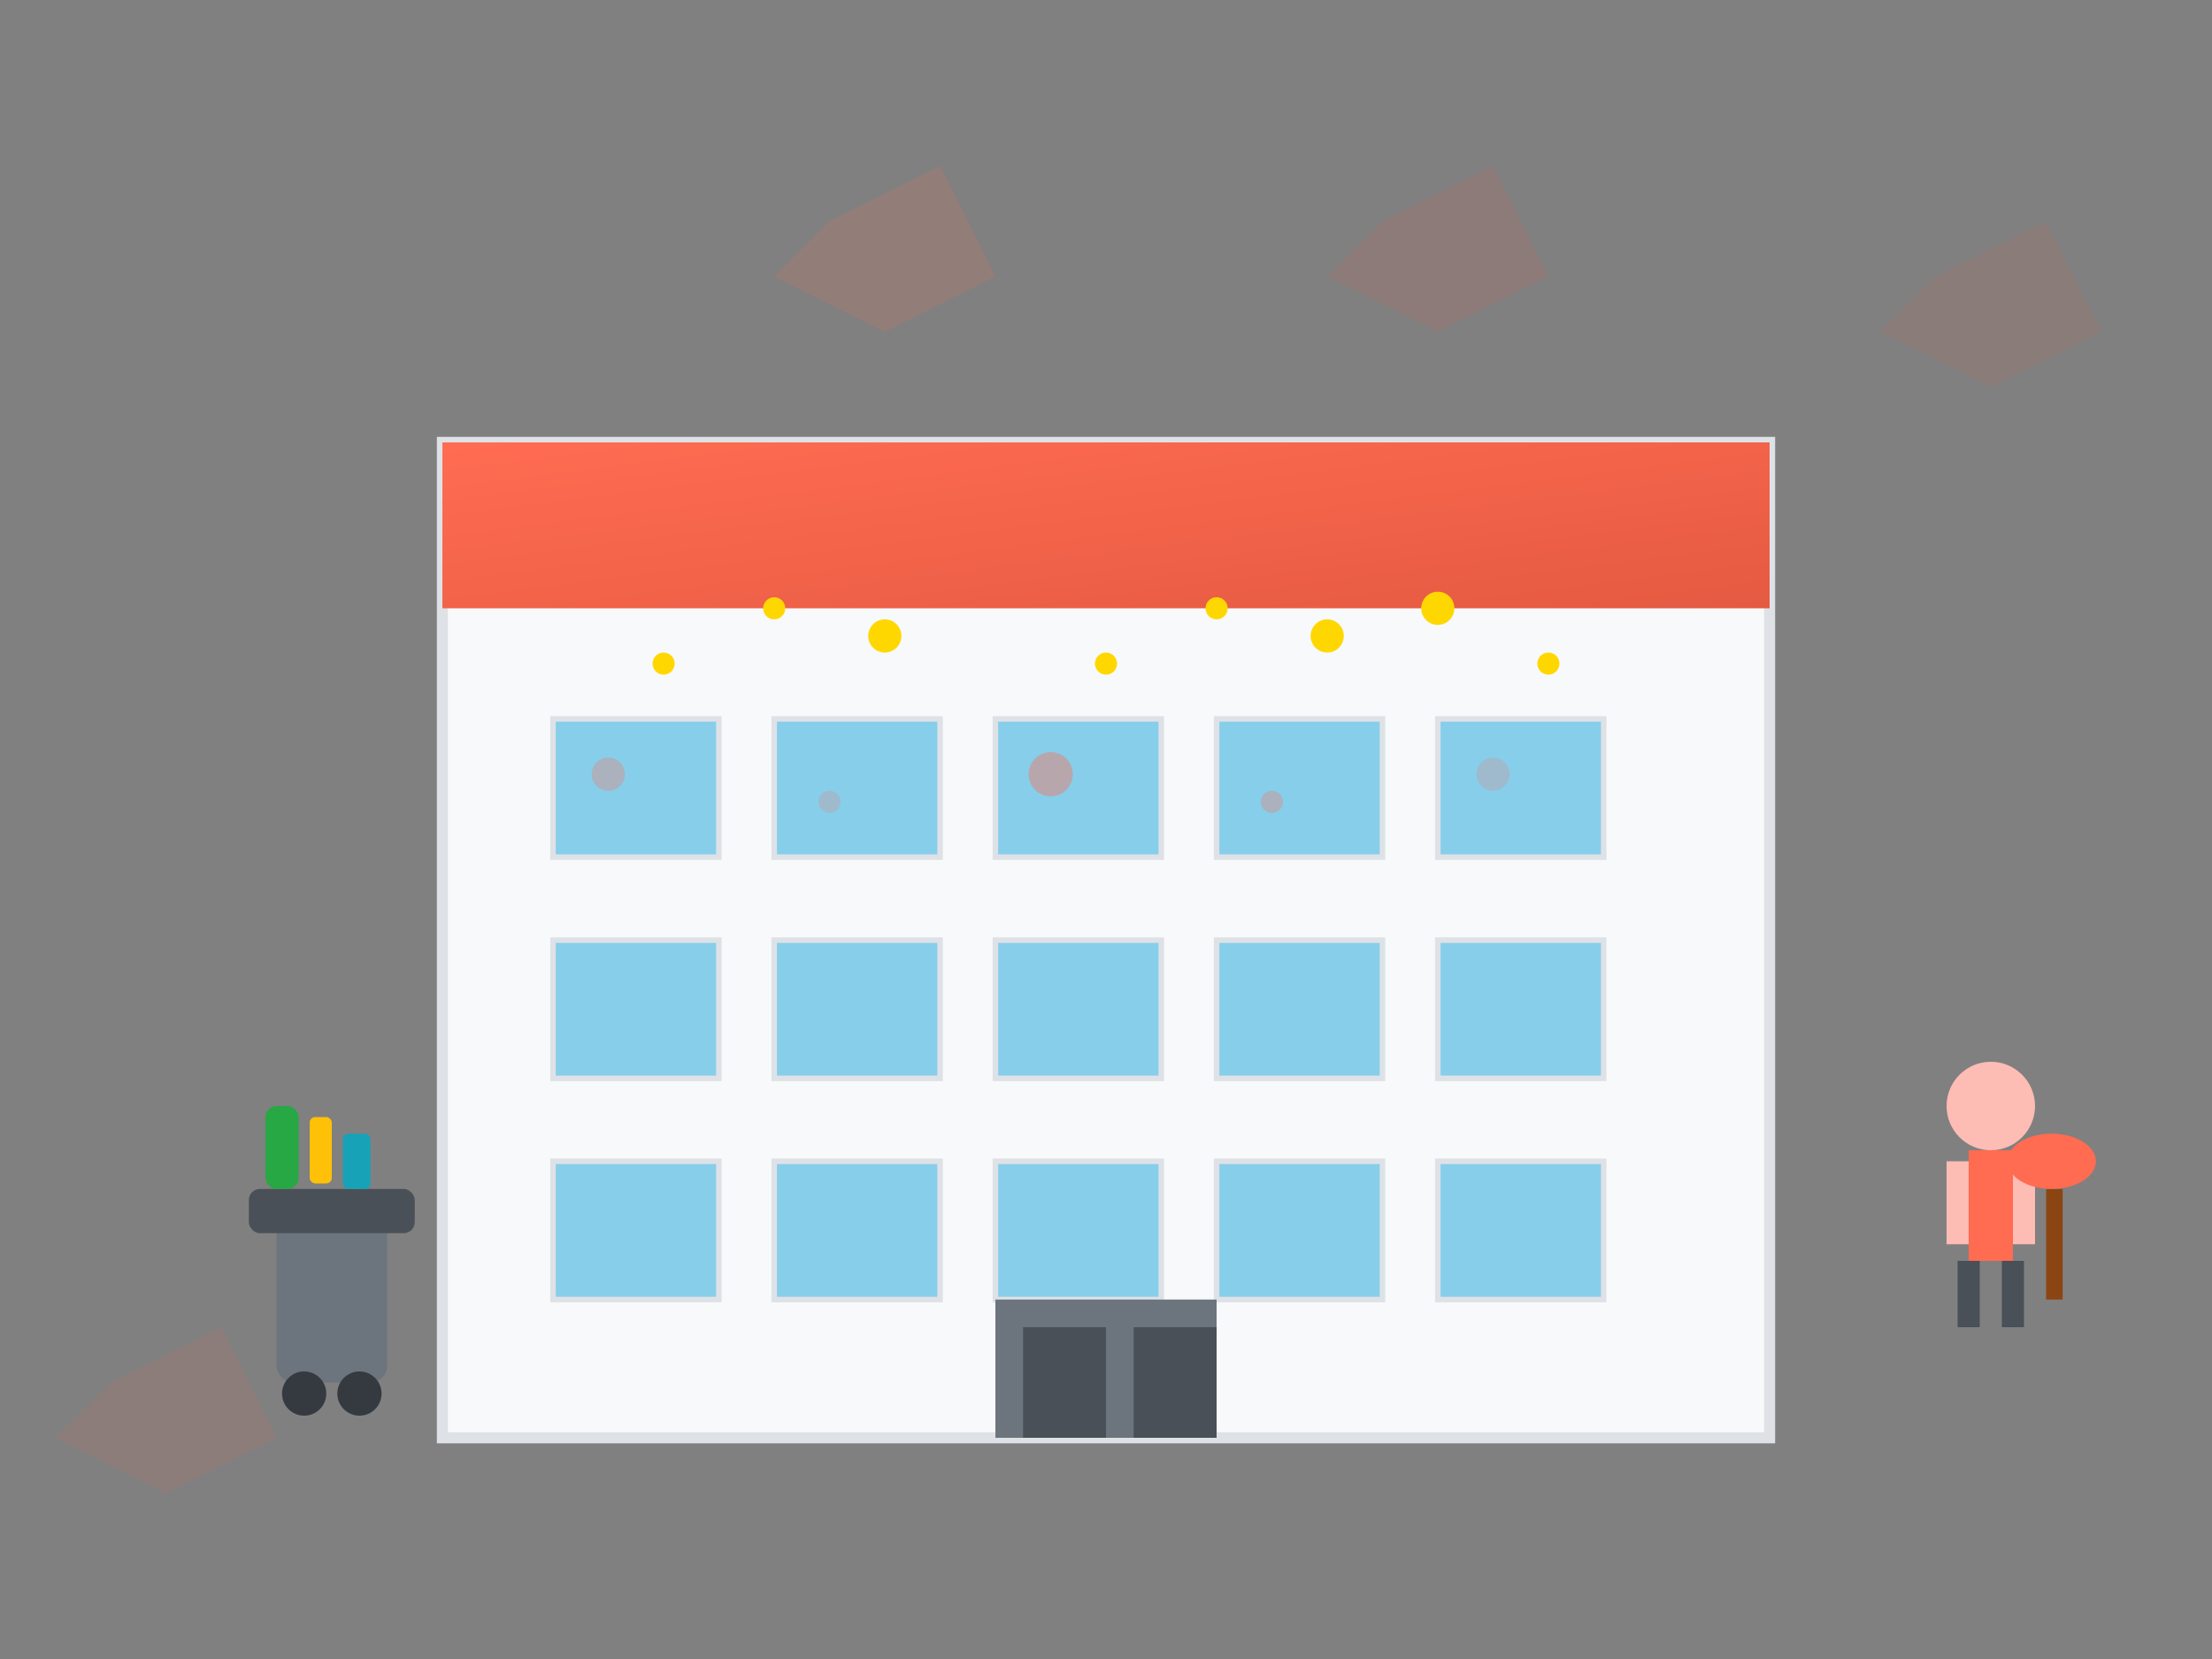 <svg xmlns="http://www.w3.org/2000/svg" viewBox="0 0 400 300" width="400" height="300">
  <rect x="0" y="0" width="400" height="300" fill="#808080" stroke="none"/>
  <defs>
    <linearGradient id="officeGrad" x1="0%" y1="0%" x2="100%" y2="100%">
      <stop offset="0%" style="stop-color:#ff6c52;stop-opacity:1" />
      <stop offset="100%" style="stop-color:#e55a42;stop-opacity:1" />
    </linearGradient>
  </defs>
  
  <!-- Office building structure -->
  <rect x="80" y="80" width="240" height="180" fill="#f8f9fa" stroke="#dee2e6" stroke-width="2"/>
  <rect x="80" y="80" width="240" height="30" fill="url(#officeGrad)"/>
  
  <!-- Office windows grid -->
  <rect x="100" y="130" width="30" height="25" fill="#87ceeb" stroke="#dee2e6" stroke-width="1"/>
  <rect x="140" y="130" width="30" height="25" fill="#87ceeb" stroke="#dee2e6" stroke-width="1"/>
  <rect x="180" y="130" width="30" height="25" fill="#87ceeb" stroke="#dee2e6" stroke-width="1"/>
  <rect x="220" y="130" width="30" height="25" fill="#87ceeb" stroke="#dee2e6" stroke-width="1"/>
  <rect x="260" y="130" width="30" height="25" fill="#87ceeb" stroke="#dee2e6" stroke-width="1"/>
  
  <rect x="100" y="170" width="30" height="25" fill="#87ceeb" stroke="#dee2e6" stroke-width="1"/>
  <rect x="140" y="170" width="30" height="25" fill="#87ceeb" stroke="#dee2e6" stroke-width="1"/>
  <rect x="180" y="170" width="30" height="25" fill="#87ceeb" stroke="#dee2e6" stroke-width="1"/>
  <rect x="220" y="170" width="30" height="25" fill="#87ceeb" stroke="#dee2e6" stroke-width="1"/>
  <rect x="260" y="170" width="30" height="25" fill="#87ceeb" stroke="#dee2e6" stroke-width="1"/>
  
  <rect x="100" y="210" width="30" height="25" fill="#87ceeb" stroke="#dee2e6" stroke-width="1"/>
  <rect x="140" y="210" width="30" height="25" fill="#87ceeb" stroke="#dee2e6" stroke-width="1"/>
  <rect x="180" y="210" width="30" height="25" fill="#87ceeb" stroke="#dee2e6" stroke-width="1"/>
  <rect x="220" y="210" width="30" height="25" fill="#87ceeb" stroke="#dee2e6" stroke-width="1"/>
  <rect x="260" y="210" width="30" height="25" fill="#87ceeb" stroke="#dee2e6" stroke-width="1"/>
  
  <!-- Office entrance -->
  <rect x="180" y="235" width="40" height="25" fill="#6c757d"/>
  <rect x="185" y="240" width="15" height="20" fill="#495057"/>
  <rect x="205" y="240" width="15" height="20" fill="#495057"/>
  
  <!-- Professional cleaning cart -->
  <rect x="50" y="220" width="20" height="30" fill="#6c757d" rx="3"/>
  <rect x="45" y="215" width="30" height="8" fill="#495057" rx="2"/>
  <circle cx="55" cy="252" r="4" fill="#343a40"/>
  <circle cx="65" cy="252" r="4" fill="#343a40"/>
  
  <!-- Cleaning supplies on cart -->
  <rect x="48" y="200" width="6" height="15" fill="#28a745" rx="2"/>
  <rect x="56" y="202" width="4" height="12" fill="#ffc107" rx="1"/>
  <rect x="62" y="205" width="5" height="10" fill="#17a2b8" rx="1"/>
  
  <!-- Office cleaning person -->
  <circle cx="360" cy="200" r="8" fill="#fdbcb4"/>
  <rect x="356" y="208" width="8" height="20" fill="#ff6c52"/>
  <rect x="354" y="228" width="4" height="12" fill="#495057"/>
  <rect x="362" y="228" width="4" height="12" fill="#495057"/>
  <rect x="352" y="210" width="4" height="15" fill="#fdbcb4"/>
  <rect x="364" y="210" width="4" height="15" fill="#fdbcb4"/>
  
  <!-- Cleaning equipment -->
  <rect x="370" y="215" width="3" height="20" fill="#8b4513"/>
  <ellipse cx="371" cy="210" rx="8" ry="5" fill="#ff6c52"/>
  
  <!-- Clean sparkles -->
  <circle cx="120" cy="120" r="2" fill="#ffd700"/>
  <circle cx="160" cy="115" r="3" fill="#ffd700"/>
  <circle cx="200" cy="120" r="2" fill="#ffd700"/>
  <circle cx="240" cy="115" r="3" fill="#ffd700"/>
  <circle cx="280" cy="120" r="2" fill="#ffd700"/>
  <circle cx="140" cy="110" r="2" fill="#ffd700"/>
  <circle cx="220" cy="110" r="2" fill="#ffd700"/>
  <circle cx="260" cy="110" r="3" fill="#ffd700"/>
  
  <!-- Professional cleaning bubbles -->
  <circle cx="110" cy="140" r="3" fill="rgba(255,108,82,0.3)"/>
  <circle cx="150" cy="145" r="2" fill="rgba(255,108,82,0.2)"/>
  <circle cx="190" cy="140" r="4" fill="rgba(255,108,82,0.4)"/>
  <circle cx="230" cy="145" r="2" fill="rgba(255,108,82,0.3)"/>
  <circle cx="270" cy="140" r="3" fill="rgba(255,108,82,0.2)"/>
  
  <!-- Decorative polygon elements -->
  <polygon points="20,250 40,240 50,260 30,270 10,260" fill="rgba(255,108,82,0.1)"/>
  <polygon points="350,50 370,40 380,60 360,70 340,60" fill="rgba(229,90,66,0.1)"/>
  <polygon points="150,40 170,30 180,50 160,60 140,50" fill="rgba(255,108,82,0.15)"/>
  <polygon points="250,40 270,30 280,50 260,60 240,50" fill="rgba(229,90,66,0.12)"/>
</svg>
